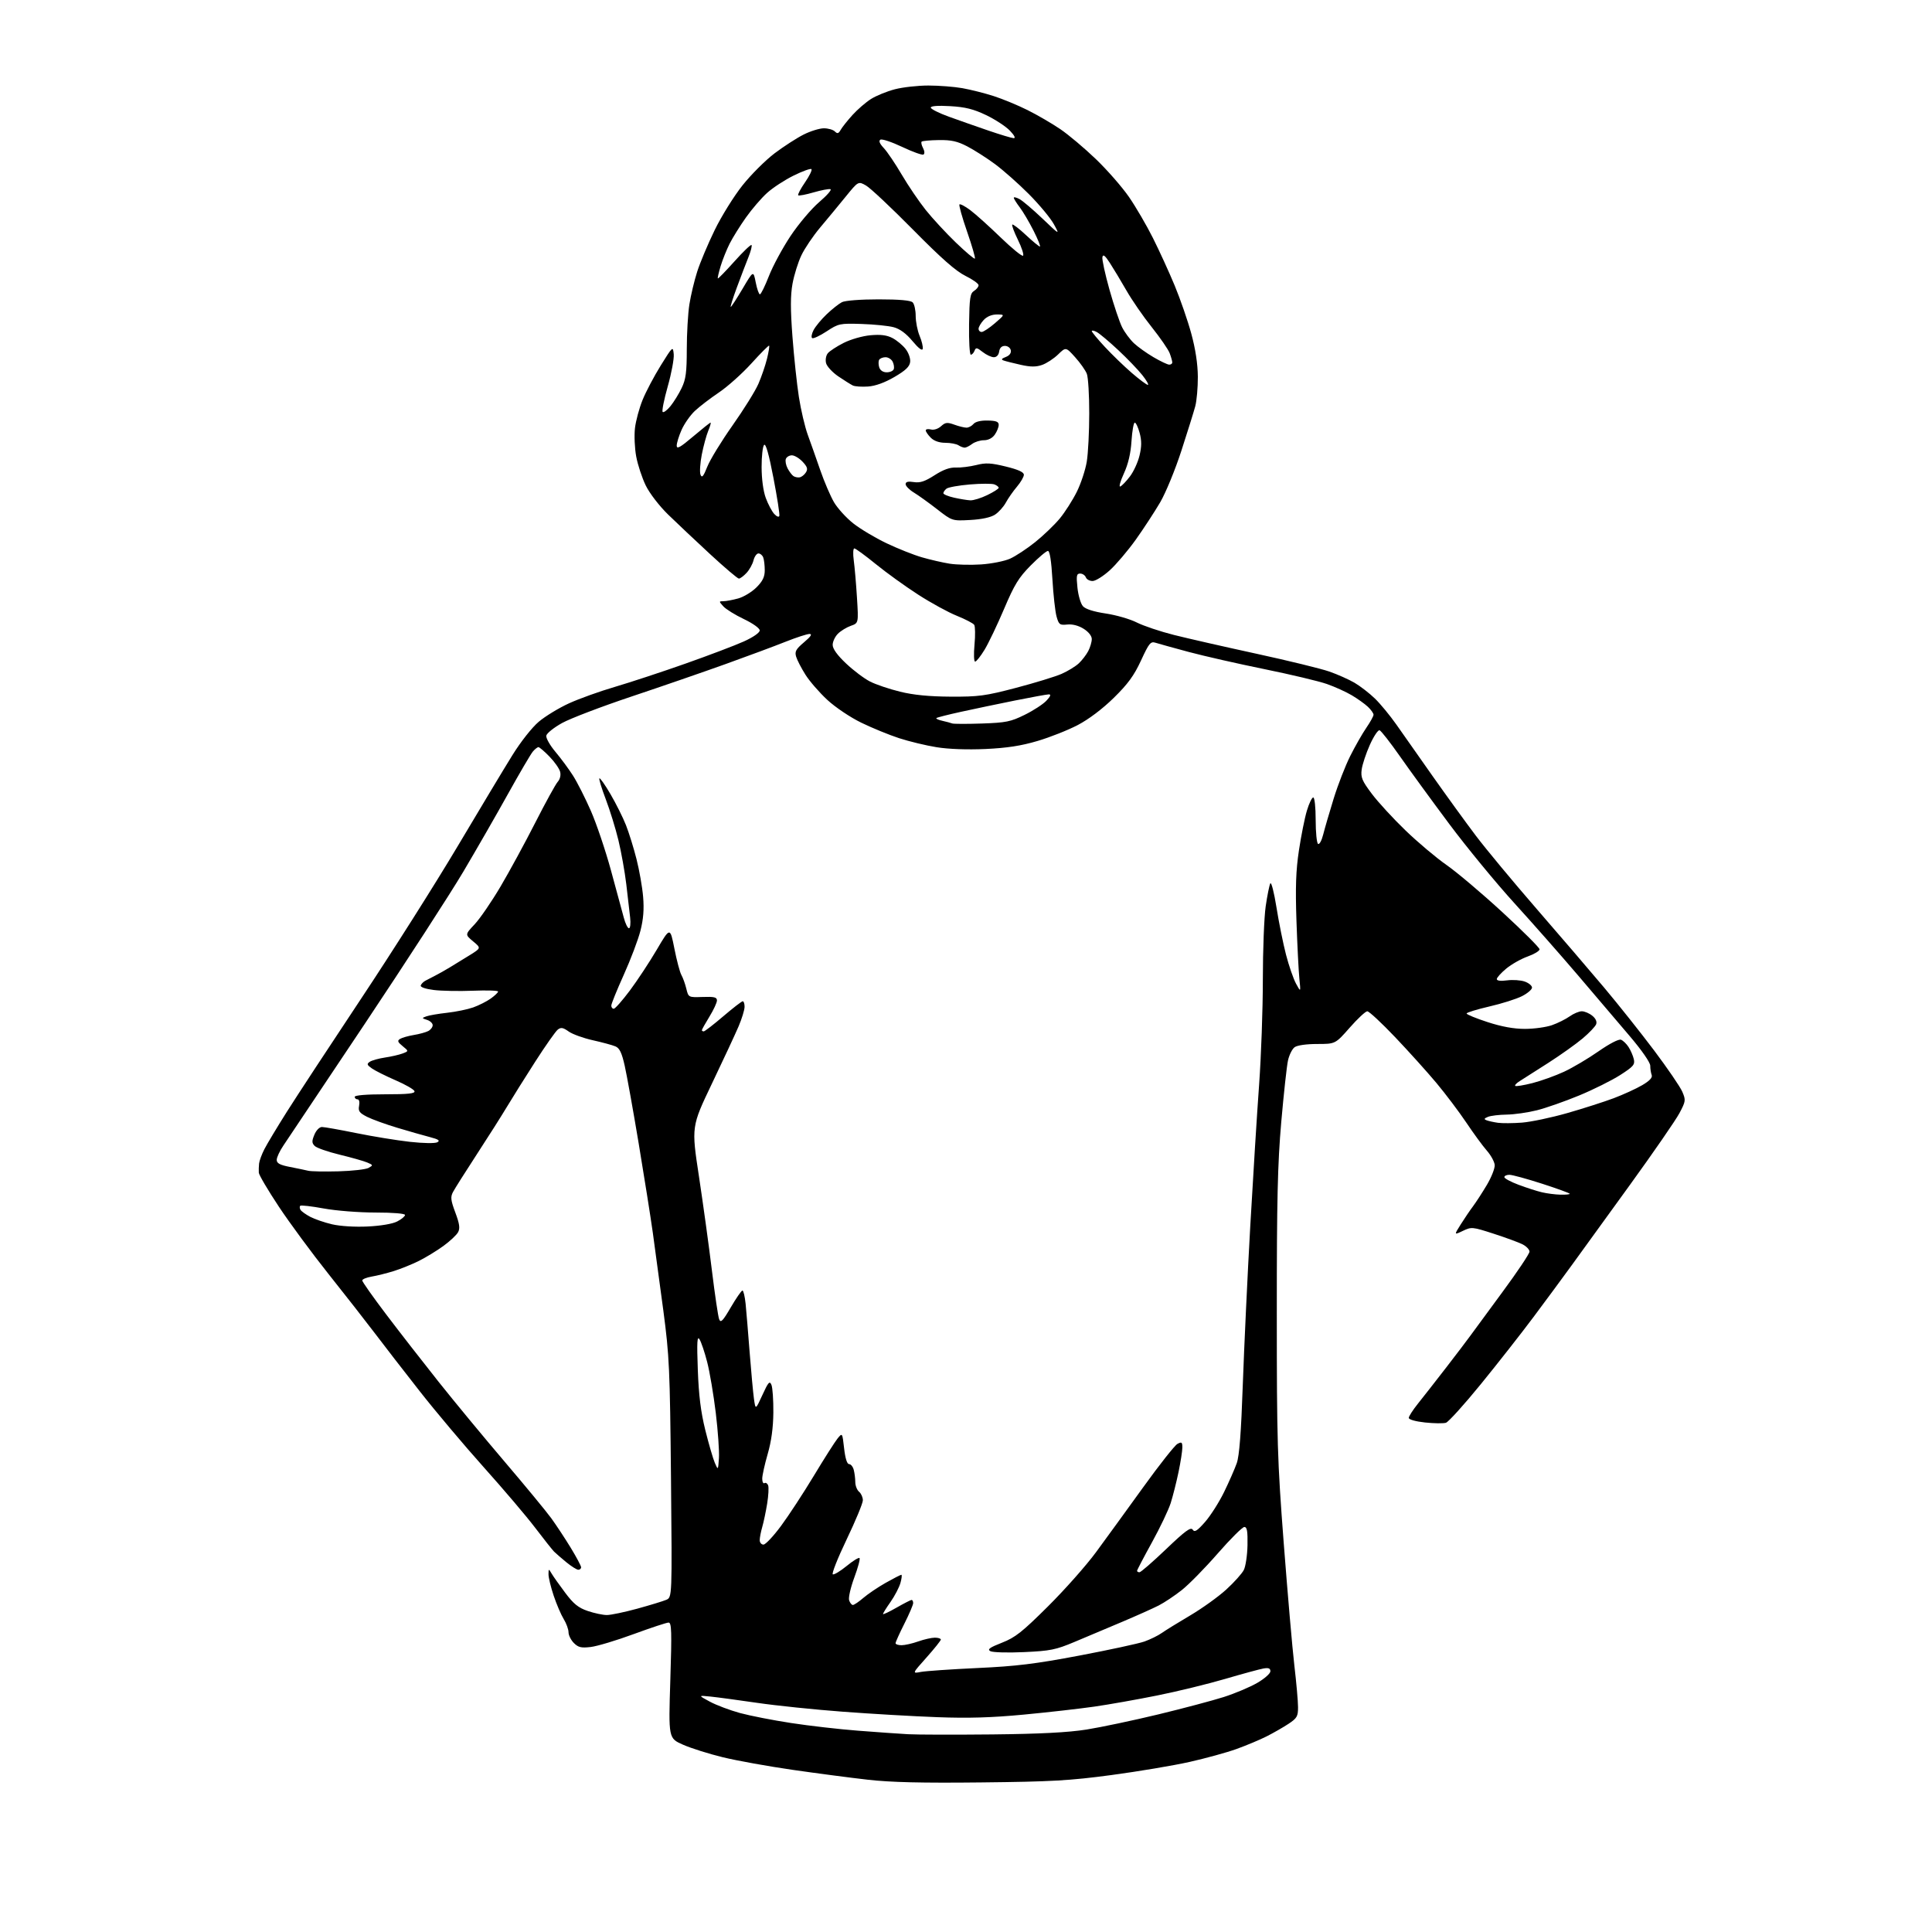 <?xml version="1.0" encoding="UTF-8" standalone="no"?>
<!-- Filename: 1b41fa4f0b410d823e56ed83969fa5371de885f7bbb4bed9b68a32bf54bf808d.svg -->
<!-- Created with https://svgstud.io -->
<svg
  version="1.1"
  xmlns="http://www.w3.org/2000/svg"
  xmlns:xlink="http://www.w3.org/1999/xlink"
  xmlns:svg="http://www.w3.org/2000/svg"
  xmlns:rdf="http://www.w3.org/1999/02/22-rdf-syntax-ns#"
  xmlns:cc="http://creativecommons.org/ns#"
  xmlns:dc="http://purl.org/dc/elements/1.1/"
  viewBox="0 0 768 768"
  width="768"
  height="768"
  role="img"
  aria-labelledby="titleID descID"
>
  <title id="titleID">t-shirt</title>
  <desc id="descID">AI-generated SVG illustration: t-shirt, created on https://svgstud.io</desc>

  <rect width="100%" height="100%" fill="white" />


  <path stroke="none" fill="black" fill-rule="evenodd" d="M390.00,708.54C366.44,708.80 354.06,708.50 345.00,707.47C338.12,706.69 324.62,704.92 315.00,703.53C305.38,702.14 292.95,699.90 287.39,698.55C281.83,697.20 274.68,694.95 271.50,693.54C265.73,690.99 265.73,690.99 266.46,667.99C267.08,648.45 266.97,645.00 265.77,645.00C264.98,645.00 258.76,647.06 251.92,649.57C245.09,652.09 237.42,654.39 234.87,654.70C231.04,655.15 229.89,654.89 228.12,653.12C226.96,651.96 226.00,650.04 226.00,648.87C226.00,647.70 225.14,645.33 224.09,643.62C223.03,641.90 221.23,637.70 220.09,634.28C218.94,630.86 218.02,627.04 218.04,625.78C218.07,623.54 218.09,623.53 219.29,625.54C219.95,626.67 222.39,630.10 224.70,633.18C228.00,637.59 229.91,639.12 233.63,640.39C236.23,641.27 239.65,642.00 241.23,642.00C242.81,642.00 248.25,640.86 253.30,639.48C258.36,638.09 263.55,636.51 264.84,635.96C267.18,634.96 267.18,634.96 266.73,587.73C266.31,544.18 266.07,538.98 263.69,521.00C262.27,510.27 260.38,496.32 259.50,490.00C258.61,483.68 256.08,467.70 253.88,454.50C251.68,441.30 249.18,427.43 248.34,423.69C247.18,418.50 246.29,416.65 244.66,415.96C243.47,415.45 239.41,414.35 235.64,413.51C231.86,412.67 227.54,411.10 226.03,410.02C223.82,408.45 222.99,408.30 221.73,409.28C220.87,409.95 216.84,415.68 212.78,422.00C208.72,428.32 203.64,436.43 201.50,440.00C199.36,443.57 193.94,452.12 189.45,459.00C184.97,465.88 180.75,472.56 180.07,473.85C179.03,475.82 179.17,477.12 181.00,482.00C182.67,486.47 182.93,488.27 182.10,489.81C181.52,490.91 178.89,493.37 176.27,495.28C173.65,497.19 169.25,499.87 166.50,501.24C163.75,502.61 159.25,504.42 156.50,505.28C153.75,506.13 149.81,507.12 147.75,507.46C145.69,507.81 144.00,508.51 144.00,509.01C144.00,509.52 148.27,515.57 153.48,522.45C158.70,529.34 168.07,541.39 174.31,549.24C180.54,557.08 192.36,571.38 200.57,581.01C208.78,590.64 217.13,600.77 219.13,603.51C221.12,606.26 224.61,611.55 226.88,615.27C229.15,618.99 231.00,622.48 231.00,623.02C231.00,623.56 230.50,624.00 229.88,624.00C229.27,624.00 227.13,622.66 225.13,621.02C223.13,619.38 220.93,617.46 220.23,616.77C219.54,616.07 216.16,611.81 212.73,607.30C209.31,602.79 200.13,591.99 192.34,583.30C184.56,574.61 173.07,560.98 166.82,553.00C160.56,545.02 152.55,534.67 149.02,530.00C145.48,525.33 137.21,514.75 130.64,506.50C124.07,498.25 115.16,486.17 110.85,479.67C106.53,473.16 102.95,467.08 102.88,466.17C102.82,465.25 102.87,463.60 102.99,462.51C103.11,461.41 104.06,458.84 105.10,456.81C106.14,454.77 110.18,448.05 114.08,441.87C117.98,435.70 131.22,415.54 143.49,397.07C155.77,378.61 173.03,351.35 181.86,336.50C190.68,321.65 200.51,305.30 203.70,300.17C207.00,294.85 211.51,289.14 214.18,286.89C216.75,284.72 222.15,281.43 226.18,279.59C230.20,277.75 238.45,274.79 244.50,273.02C250.55,271.24 263.15,267.09 272.50,263.79C281.85,260.49 292.31,256.52 295.75,254.96C299.41,253.30 302.00,251.50 302.00,250.61C302.00,249.74 299.33,247.83 295.69,246.09C292.22,244.44 288.55,242.16 287.54,241.04C285.74,239.05 285.74,239.00 287.60,238.99C288.64,238.99 291.28,238.49 293.45,237.89C295.63,237.29 298.89,235.31 300.70,233.50C303.18,231.02 304.00,229.33 304.00,226.68C304.00,224.75 303.73,222.45 303.39,221.58C303.06,220.71 302.21,220.00 301.50,220.00C300.79,220.00 299.91,221.24 299.53,222.75C299.16,224.26 297.91,226.51 296.75,227.75C295.60,228.99 294.23,230.00 293.72,230.00C293.21,230.00 288.04,225.61 282.24,220.25C276.44,214.89 268.93,207.80 265.54,204.50C262.05,201.09 258.23,196.12 256.70,193.00C255.23,189.97 253.52,184.80 252.91,181.50C252.29,178.20 252.07,173.11 252.41,170.19C252.75,167.27 254.12,162.21 255.45,158.94C256.78,155.67 260.03,149.51 262.68,145.25C267.44,137.60 267.50,137.54 267.82,140.81C267.99,142.63 266.92,148.39 265.44,153.60C263.97,158.82 263.05,163.39 263.42,163.75C263.79,164.12 265.18,163.09 266.51,161.46C267.84,159.83 269.84,156.59 270.96,154.26C272.64,150.77 273.00,148.02 273.01,138.76C273.01,132.57 273.48,124.58 274.04,121.00C274.60,117.42 276.00,111.58 277.14,108.00C278.28,104.42 281.40,97.00 284.08,91.50C286.75,86.00 291.73,77.99 295.14,73.70C298.55,69.41 304.31,63.67 307.92,60.94C311.54,58.21 316.73,54.86 319.45,53.49C322.17,52.12 325.79,51.00 327.50,51.00C329.20,51.00 331.17,51.56 331.86,52.25C332.87,53.25 333.34,53.12 334.19,51.61C334.77,50.58 336.88,47.92 338.87,45.72C340.86,43.52 344.18,40.65 346.24,39.35C348.31,38.04 352.57,36.31 355.71,35.49C358.85,34.67 364.84,34.00 369.03,34.00C373.21,34.00 379.30,34.47 382.57,35.05C385.83,35.63 391.43,37.04 395.00,38.19C398.57,39.34 404.65,41.85 408.50,43.78C412.35,45.70 418.18,49.09 421.46,51.32C424.74,53.54 431.12,58.91 435.62,63.24C440.13,67.56 446.06,74.35 448.79,78.30C451.52,82.26 455.80,89.60 458.31,94.61C460.82,99.62 464.71,108.11 466.94,113.48C469.17,118.85 472.15,127.45 473.55,132.60C475.22,138.72 476.12,144.66 476.16,149.74C476.18,154.02 475.72,159.31 475.13,161.51C474.54,163.70 472.07,171.64 469.63,179.14C467.20,186.65 463.41,195.88 461.20,199.66C458.99,203.44 454.62,210.12 451.49,214.52C448.35,218.91 443.70,224.39 441.14,226.71C438.59,229.02 435.54,230.93 434.36,230.96C433.18,230.98 431.95,230.33 431.64,229.50C431.32,228.68 430.31,228.00 429.39,228.00C427.96,228.00 427.80,228.80 428.30,233.60C428.62,236.68 429.60,240.01 430.49,240.99C431.52,242.13 434.79,243.17 439.58,243.88C443.70,244.50 449.24,246.10 451.89,247.45C454.55,248.79 461.18,251.02 466.61,252.39C472.05,253.76 486.85,257.13 499.50,259.88C512.15,262.63 525.16,265.81 528.42,266.95C531.68,268.08 536.20,270.10 538.48,271.43C540.75,272.77 544.39,275.58 546.56,277.69C548.74,279.80 552.56,284.45 555.07,288.01C557.57,291.58 564.06,300.80 569.48,308.50C574.91,316.20 582.62,326.84 586.63,332.15C590.64,337.46 601.48,350.51 610.71,361.15C619.95,371.79 632.08,385.95 637.68,392.60C643.28,399.26 652.22,410.51 657.56,417.60C662.89,424.70 667.93,432.07 668.75,434.00C670.17,437.32 670.11,437.76 667.60,442.50C666.14,445.25 657.29,458.07 647.93,471.00C638.57,483.93 628.14,498.32 624.75,503.00C621.36,507.68 614.55,516.90 609.62,523.50C604.69,530.10 595.25,542.13 588.64,550.24C582.04,558.35 575.80,565.24 574.79,565.57C573.77,565.89 570.03,565.84 566.47,565.46C562.71,565.06 560.00,564.29 560.01,563.63C560.02,563.01 561.64,560.48 563.63,558.00C565.62,555.52 570.67,549.06 574.87,543.63C579.07,538.19 583.40,532.49 584.50,530.95C585.60,529.42 591.34,521.61 597.25,513.60C603.16,505.59 608.00,498.37 608.00,497.54C608.00,496.72 606.76,495.42 605.25,494.65C603.74,493.88 598.57,491.98 593.78,490.43C585.30,487.69 584.95,487.65 581.52,489.29C577.99,490.97 577.99,490.97 580.65,486.74C582.12,484.41 584.32,481.15 585.56,479.50C586.79,477.85 589.27,474.02 591.07,471.00C592.86,467.98 594.26,464.44 594.17,463.13C594.08,461.83 592.67,459.24 591.03,457.38C589.40,455.52 585.73,450.51 582.88,446.25C580.02,441.99 574.68,434.90 571.00,430.50C567.32,426.10 559.92,417.89 554.55,412.25C549.19,406.61 544.22,402.00 543.52,402.00C542.82,402.00 539.68,404.93 536.54,408.50C530.83,415.00 530.83,415.00 523.61,415.00C519.32,415.00 515.67,415.52 514.63,416.28C513.67,416.98 512.49,419.34 512.00,421.53C511.51,423.71 510.31,434.73 509.32,446.00C507.87,462.63 507.54,476.98 507.55,522.00C507.55,573.15 507.77,580.32 510.31,613.50C511.83,633.30 513.72,655.12 514.52,662.00C515.33,668.88 515.99,676.35 515.99,678.62C516.00,682.28 515.58,683.01 512.20,685.25C510.11,686.63 506.17,688.89 503.45,690.26C500.73,691.63 495.33,693.89 491.46,695.28C487.59,696.67 479.21,698.97 472.84,700.40C466.47,701.83 452.54,704.17 441.88,705.60C425.16,707.84 418.03,708.24 390.00,708.54zM394.50,689.46C413.52,689.26 424.59,688.68 431.94,687.52C437.68,686.60 450.50,683.90 460.44,681.50C470.37,679.10 482.10,675.98 486.50,674.58C490.90,673.17 496.86,670.66 499.75,668.99C502.64,667.32 505.00,665.24 505.00,664.37C505.00,663.18 504.30,662.90 502.25,663.25C500.74,663.52 493.88,665.38 487.00,667.40C480.12,669.42 467.98,672.38 460.00,673.98C452.02,675.59 440.77,677.58 435.00,678.41C429.23,679.24 416.62,680.67 407.00,681.58C394.22,682.79 384.92,683.07 372.50,682.60C363.15,682.26 346.27,681.28 335.00,680.43C323.73,679.59 308.43,678.00 301.00,676.91C293.57,675.83 285.25,674.70 282.50,674.42C277.50,673.91 277.50,673.91 282.18,676.44C284.76,677.83 290.16,679.86 294.18,680.96C298.21,682.05 307.35,683.84 314.50,684.93C321.65,686.03 333.57,687.40 341.00,687.97C348.43,688.55 357.43,689.18 361.00,689.38C364.57,689.58 379.65,689.61 394.50,689.46zM366.04,664.62C367.94,664.25 378.05,663.56 388.50,663.07C403.99,662.36 411.49,661.44 429.09,658.11C440.97,655.86 452.59,653.35 454.91,652.53C457.23,651.71 460.34,650.19 461.82,649.14C463.29,648.10 468.39,644.95 473.14,642.15C477.89,639.34 484.33,634.72 487.44,631.88C490.55,629.04 493.70,625.54 494.43,624.10C495.16,622.67 495.82,618.24 495.90,614.25C496.00,608.65 495.72,607.00 494.64,607.00C493.88,607.00 489.13,611.73 484.09,617.50C479.05,623.28 472.62,629.84 469.79,632.07C466.96,634.31 462.81,637.08 460.57,638.22C458.33,639.36 451.77,642.30 446.00,644.74C440.23,647.18 431.74,650.76 427.14,652.69C419.66,655.83 417.53,656.26 407.05,656.74C400.60,657.04 394.58,656.87 393.68,656.36C392.40,655.64 393.37,654.93 398.27,653.01C403.58,650.94 406.29,648.80 416.61,638.54C423.27,631.92 431.86,622.23 435.70,617.00C439.55,611.77 447.96,600.19 454.40,591.26C460.84,582.32 466.98,574.55 468.05,573.97C469.74,573.07 470.00,573.26 470.00,575.40C470.00,576.76 469.32,581.16 468.48,585.18C467.64,589.21 466.24,594.75 465.37,597.50C464.49,600.25 461.13,607.30 457.89,613.17C454.65,619.04 452.00,624.11 452.00,624.42C452.00,624.74 452.43,625.00 452.96,625.00C453.49,625.00 458.25,620.86 463.54,615.81C471.16,608.52 473.35,606.92 474.11,608.06C474.87,609.21 475.85,608.61 479.03,605.00C481.20,602.52 484.60,597.19 486.58,593.14C488.55,589.10 490.82,583.92 491.63,581.64C492.66,578.71 493.37,569.51 494.04,550.23C494.57,535.23 495.90,506.88 497.01,487.23C498.13,467.58 499.70,442.33 500.52,431.12C501.33,419.91 502.00,401.14 502.00,389.41C502.00,377.68 502.51,364.58 503.13,360.29C503.75,356.01 504.58,351.90 504.97,351.16C505.36,350.43 506.46,354.70 507.41,360.66C508.36,366.62 510.07,375.10 511.21,379.50C512.35,383.90 514.14,389.07 515.18,391.00C517.08,394.50 517.08,394.50 516.52,389.00C516.21,385.98 515.69,375.62 515.36,366.00C514.91,352.64 515.14,346.02 516.35,338.00C517.22,332.23 518.64,325.14 519.51,322.25C520.37,319.36 521.51,317.00 522.04,317.00C522.58,317.00 523.00,320.89 523.00,325.94C523.00,330.86 523.43,335.15 523.95,335.47C524.48,335.80 525.39,334.13 525.98,331.78C526.57,329.43 528.44,323.00 530.14,317.50C531.84,312.00 534.81,304.35 536.75,300.50C538.68,296.65 541.55,291.62 543.13,289.32C544.71,287.02 546.00,284.68 546.00,284.11C546.00,283.54 544.99,282.12 543.75,280.95C542.51,279.79 539.62,277.72 537.33,276.37C535.04,275.01 530.59,273.00 527.45,271.90C524.30,270.79 513.13,268.13 502.61,265.99C492.10,263.85 478.55,260.77 472.50,259.15C466.45,257.52 460.52,255.88 459.33,255.50C457.39,254.88 456.76,255.65 453.58,262.54C450.81,268.54 448.37,271.88 442.75,277.40C438.28,281.79 432.80,285.92 428.46,288.20C424.59,290.23 417.39,293.08 412.46,294.54C405.93,296.48 400.32,297.34 391.75,297.74C384.52,298.07 377.05,297.80 372.31,297.03C368.08,296.35 361.37,294.73 357.38,293.43C353.40,292.13 346.64,289.36 342.37,287.28C338.01,285.16 332.08,281.18 328.88,278.22C325.74,275.32 321.83,270.82 320.19,268.22C318.55,265.63 316.88,262.40 316.48,261.05C315.86,259.00 316.37,258.06 319.62,255.31C322.33,253.02 322.98,252.03 321.78,252.01C320.83,252.01 316.55,253.40 312.28,255.10C308.00,256.81 297.30,260.79 288.50,263.95C279.70,267.11 262.80,272.95 250.94,276.91C239.08,280.88 226.71,285.60 223.44,287.41C220.17,289.22 217.35,291.48 217.16,292.43C216.97,293.38 218.62,296.29 220.82,298.90C223.02,301.51 226.17,305.78 227.83,308.40C229.49,311.02 232.67,317.30 234.89,322.36C237.11,327.43 240.71,338.08 242.88,346.04C245.06,353.99 247.34,362.41 247.96,364.75C248.57,367.09 249.50,369.00 250.02,369.00C250.54,369.00 250.75,367.09 250.49,364.75C250.24,362.41 249.54,356.45 248.96,351.50C248.37,346.55 246.96,338.68 245.83,334.00C244.70,329.32 242.43,321.98 240.79,317.68C239.15,313.38 238.01,309.65 238.27,309.40C238.52,309.14 240.52,311.99 242.70,315.72C244.88,319.45 247.64,324.98 248.83,328.00C250.02,331.02 251.91,337.10 253.02,341.50C254.14,345.90 255.33,352.65 255.65,356.50C256.07,361.45 255.76,365.40 254.58,370.00C253.67,373.57 250.69,381.45 247.96,387.50C245.23,393.55 242.99,399.06 243.00,399.75C243.00,400.44 243.44,401.00 243.98,401.00C244.51,401.00 247.39,397.74 250.38,393.75C253.36,389.76 258.18,382.45 261.09,377.50C266.38,368.50 266.38,368.50 268.08,377.08C269.01,381.80 270.26,386.52 270.87,387.58C271.47,388.64 272.35,391.07 272.82,393.00C273.67,396.50 273.67,396.50 279.34,396.31C283.92,396.15 285.00,396.41 285.00,397.69C285.00,398.57 283.65,401.47 282.00,404.15C280.35,406.84 279.00,409.25 279.00,409.52C279.00,409.78 279.34,409.99 279.75,409.99C280.16,409.98 283.65,407.29 287.50,404.00C291.35,400.71 294.84,398.02 295.25,398.01C295.66,398.01 295.99,399.01 295.98,400.25C295.96,401.49 294.89,404.98 293.60,408.00C292.31,411.02 287.56,421.23 283.04,430.67C274.83,447.85 274.83,447.85 277.85,467.67C279.50,478.58 281.82,495.38 282.99,505.00C284.17,514.62 285.46,523.36 285.87,524.41C286.50,526.00 287.29,525.19 290.52,519.66C292.66,516.00 294.74,513.00 295.14,513.00C295.53,513.00 296.09,515.36 296.39,518.25C296.68,521.14 297.40,529.80 297.99,537.50C298.59,545.20 299.36,553.52 299.70,556.00C300.34,560.50 300.34,560.50 303.08,554.50C305.42,549.39 305.95,548.80 306.66,550.50C307.12,551.60 307.46,556.55 307.42,561.50C307.36,567.56 306.63,572.94 305.17,577.98C303.98,582.09 303.00,586.51 303.00,587.79C303.00,589.07 303.40,589.87 303.90,589.56C304.39,589.26 305.04,589.66 305.35,590.46C305.65,591.26 305.48,594.52 304.96,597.71C304.44,600.89 303.57,605.07 303.01,606.99C302.45,608.91 302.00,611.28 302.00,612.24C302.00,613.21 302.67,614.00 303.49,614.00C304.31,614.00 307.46,610.65 310.49,606.55C313.52,602.46 319.37,593.51 323.50,586.67C327.62,579.83 331.86,573.17 332.91,571.87C334.84,569.50 334.84,569.50 335.55,575.75C336.00,579.72 336.72,582.00 337.51,582.00C338.20,582.00 339.04,583.01 339.37,584.25C339.70,585.49 339.98,587.68 339.99,589.13C339.99,590.57 340.68,592.32 341.50,593.00C342.32,593.68 343.00,595.20 343.00,596.38C343.00,597.55 340.09,604.58 336.53,612.00C332.97,619.43 330.51,625.65 331.06,625.84C331.61,626.03 334.10,624.52 336.59,622.48C339.07,620.44 341.37,619.03 341.68,619.35C342.00,619.67 341.06,623.15 339.60,627.09C338.14,631.03 337.21,635.10 337.54,636.13C337.87,637.16 338.54,638.00 339.03,638.00C339.53,638.00 341.41,636.73 343.22,635.17C345.02,633.62 349.03,630.92 352.12,629.17C355.21,627.43 357.99,626.00 358.30,626.00C358.61,626.00 358.44,627.46 357.94,629.25C357.43,631.04 355.66,634.43 354.01,636.78C352.35,639.13 351.00,641.30 351.00,641.60C351.00,641.90 353.42,640.76 356.37,639.07C359.33,637.38 362.03,636.00 362.37,636.00C362.72,636.00 363.00,636.56 363.00,637.25C363.00,637.94 361.42,641.62 359.50,645.44C357.57,649.26 356.00,652.75 356.00,653.19C356.00,653.64 357.07,654.00 358.37,654.00C359.68,654.00 362.66,653.33 365.00,652.50C367.34,651.67 370.32,651.00 371.63,651.00C372.93,651.00 374.00,651.34 374.00,651.75C373.99,652.16 371.42,655.38 368.29,658.89C362.58,665.29 362.58,665.29 366.04,664.62zM285.79,579.62C285.97,576.94 285.40,568.84 284.53,561.62C283.65,554.40 282.12,545.31 281.11,541.42C280.11,537.52 278.74,533.47 278.08,532.42C277.13,530.89 276.98,533.36 277.39,544.50C277.76,554.67 278.57,561.24 280.37,568.50C281.74,574.00 283.44,579.85 284.15,581.50C285.45,584.50 285.45,584.50 285.79,579.62zM146.16,487.55C151.39,487.30 156.05,486.51 157.91,485.54C159.61,484.67 161.00,483.51 161.00,482.97C161.00,482.40 156.21,482.00 149.25,482.00C142.72,482.00 133.59,481.29 128.70,480.39C123.86,479.50 119.65,479.02 119.35,479.32C119.05,479.62 119.10,480.35 119.46,480.94C119.83,481.53 121.56,482.77 123.31,483.70C125.07,484.63 128.97,485.97 132.00,486.68C135.22,487.43 141.09,487.80 146.16,487.55zM620.25,474.90C622.31,474.95 624.00,474.80 624.00,474.55C624.00,474.30 619.06,472.50 613.02,470.55C606.98,468.60 601.13,467.00 600.02,467.00C598.91,467.00 598.00,467.42 598.00,467.93C598.00,468.44 600.56,469.81 603.68,470.98C606.80,472.15 610.96,473.49 612.93,473.95C614.89,474.42 618.19,474.84 620.25,474.90zM134.53,465.62C140.04,465.47 145.43,464.86 146.51,464.26C148.38,463.21 148.35,463.12 145.98,462.11C144.62,461.53 139.68,460.13 135.01,459.00C130.34,457.87 125.89,456.32 125.11,455.54C123.94,454.37 123.92,453.61 124.97,451.07C125.70,449.30 126.98,448.00 127.98,448.00C128.94,448.00 135.07,449.09 141.61,450.42C148.15,451.75 157.73,453.31 162.90,453.89C168.33,454.49 172.96,454.56 173.86,454.06C175.03,453.40 174.33,452.91 170.96,452.03C168.51,451.40 162.68,449.73 158.00,448.33C153.32,446.93 147.87,444.95 145.88,443.94C142.85,442.39 142.34,441.68 142.75,439.55C143.03,438.05 142.77,437.00 142.12,437.00C141.50,437.00 141.00,436.55 141.00,436.00C141.00,435.39 145.69,435.00 153.08,435.00C162.30,435.00 165.07,434.70 164.76,433.75C164.53,433.06 161.16,431.12 157.27,429.44C153.38,427.75 149.14,425.63 147.85,424.73C145.85,423.33 145.72,422.94 147.00,422.07C147.82,421.52 150.53,420.76 153.00,420.39C155.47,420.03 158.62,419.30 160.00,418.79C162.50,417.84 162.50,417.84 160.05,415.85C158.06,414.23 157.87,413.70 159.03,412.98C159.82,412.49 162.27,411.80 164.48,411.43C166.69,411.07 169.29,410.35 170.25,409.85C171.21,409.34 172.00,408.30 172.00,407.53C172.00,406.76 170.99,405.82 169.77,405.43C167.62,404.74 167.61,404.69 169.52,404.00C170.61,403.61 174.32,402.97 177.77,402.59C181.22,402.21 185.86,401.25 188.09,400.47C190.31,399.68 193.45,398.10 195.07,396.95C196.68,395.80 198.00,394.54 198.00,394.15C198.00,393.75 193.50,393.61 188.01,393.83C182.51,394.05 175.51,393.92 172.45,393.54C169.10,393.12 167.03,392.40 167.25,391.74C167.45,391.14 168.27,390.30 169.06,389.87C169.85,389.45 171.65,388.52 173.05,387.80C174.45,387.09 177.08,385.60 178.89,384.50C180.70,383.40 184.23,381.23 186.73,379.69C191.27,376.87 191.27,376.87 188.05,374.19C184.84,371.50 184.84,371.50 188.67,367.43C190.78,365.19 195.41,358.44 198.96,352.43C202.51,346.42 208.73,334.98 212.79,327.00C216.85,319.02 220.86,311.73 221.70,310.79C222.62,309.76 223.01,308.17 222.66,306.79C222.34,305.53 220.43,302.81 218.42,300.75C216.42,298.69 214.44,297.00 214.04,297.00C213.64,297.00 212.64,297.79 211.82,298.75C211.00,299.71 206.58,307.25 201.99,315.50C197.41,323.75 189.39,337.70 184.18,346.50C178.97,355.30 161.34,382.52 145.00,407.00C128.66,431.48 114.10,453.25 112.64,455.39C111.19,457.53 110.00,460.08 110.00,461.07C110.00,462.43 111.25,463.10 115.25,463.88C118.14,464.44 121.40,465.12 122.50,465.39C123.60,465.67 129.01,465.77 134.53,465.62zM605.00,446.26C608.58,445.98 616.67,444.28 623.00,442.47C629.33,440.66 637.65,437.99 641.49,436.55C645.33,435.10 650.43,432.77 652.81,431.37C655.76,429.64 656.96,428.35 656.57,427.33C656.26,426.51 656.00,424.85 656.00,423.64C656.00,422.35 652.63,417.49 647.75,411.76C643.21,406.43 634.03,395.64 627.34,387.78C620.65,379.93 609.24,366.98 601.97,359.00C594.71,351.02 583.08,336.89 576.13,327.58C569.18,318.27 560.35,306.16 556.50,300.65C552.65,295.15 549.01,290.49 548.40,290.29C547.80,290.10 546.06,292.70 544.54,296.09C543.02,299.48 541.56,303.89 541.29,305.89C540.87,309.04 541.42,310.36 545.32,315.55C547.80,318.85 553.82,325.40 558.69,330.09C563.56,334.79 570.91,340.98 575.02,343.85C579.14,346.72 589.14,355.17 597.25,362.64C605.36,370.10 612.00,376.72 612.00,377.37C612.00,378.01 609.86,379.30 607.25,380.23C604.64,381.16 600.81,383.33 598.75,385.04C596.69,386.75 595.00,388.62 595.00,389.20C595.00,389.87 596.53,390.06 599.09,389.71C601.34,389.41 604.49,389.62 606.09,390.18C607.69,390.74 609.00,391.82 609.00,392.58C609.00,393.34 607.20,394.88 605.01,395.99C602.82,397.11 596.97,398.96 592.01,400.10C587.05,401.25 583.00,402.50 583.00,402.88C583.00,403.27 586.74,404.81 591.31,406.29C596.91,408.12 601.76,409.00 606.18,409.00C609.79,409.00 614.63,408.33 616.94,407.52C619.25,406.71 622.41,405.13 623.97,404.02C625.53,402.91 627.70,402.00 628.79,402.00C629.89,402.00 631.76,402.79 632.95,403.76C634.32,404.86 634.89,406.13 634.49,407.16C634.15,408.06 631.73,410.60 629.12,412.80C626.52,414.99 620.36,419.38 615.44,422.53C610.52,425.69 605.45,428.92 604.16,429.72C602.88,430.51 602.05,431.38 602.33,431.66C602.60,431.93 605.68,431.43 609.16,430.55C612.65,429.66 618.31,427.62 621.75,426.02C625.19,424.42 631.35,420.77 635.43,417.92C639.82,414.86 643.48,412.97 644.37,413.31C645.20,413.63 646.55,414.93 647.37,416.20C648.19,417.46 649.13,419.62 649.46,421.00C649.98,423.20 649.33,423.96 644.01,427.37C640.68,429.50 633.35,433.15 627.71,435.48C622.07,437.81 614.51,440.46 610.92,441.36C607.32,442.26 601.93,443.03 598.94,443.07C595.95,443.11 592.60,443.51 591.50,443.96C589.90,444.62 589.80,444.90 591.00,445.35C591.83,445.66 593.85,446.10 595.50,446.33C597.15,446.56 601.42,446.53 605.00,446.26zM390.29,287.61C399.90,287.28 401.76,286.90 407.32,284.16C410.76,282.47 414.65,279.94 415.96,278.54C417.59,276.81 417.90,276.01 416.92,276.02C416.14,276.04 410.10,277.13 403.50,278.46C396.90,279.79 387.26,281.80 382.09,282.94C376.91,284.07 372.47,285.20 372.22,285.45C371.97,285.70 373.05,286.19 374.63,286.54C376.21,286.89 377.95,287.36 378.50,287.58C379.05,287.80 384.35,287.81 390.29,287.61zM377.88,276.93C389.01,276.99 391.65,276.64 403.88,273.43C411.37,271.46 419.52,268.96 421.99,267.88C424.46,266.79 427.54,264.91 428.83,263.70C430.13,262.49 431.82,260.28 432.60,258.80C433.37,257.31 434.00,255.17 434.00,254.03C434.00,252.79 432.71,251.17 430.75,249.94C428.72,248.67 426.28,248.04 424.24,248.26C421.26,248.57 420.90,248.30 419.99,245.05C419.45,243.10 418.71,236.44 418.35,230.25C417.92,222.95 417.30,219.00 416.57,219.00C415.95,219.00 412.87,221.60 409.73,224.77C404.94,229.61 403.23,232.40 399.15,242.02C396.47,248.33 392.98,255.64 391.40,258.25C389.81,260.86 388.12,263.00 387.63,263.00C387.14,263.00 387.03,259.98 387.38,256.25C387.73,252.54 387.67,249.00 387.26,248.38C386.84,247.76 383.74,246.15 380.37,244.79C376.99,243.44 370.10,239.67 365.04,236.41C359.98,233.16 352.39,227.69 348.17,224.26C343.95,220.82 340.10,218.01 339.61,218.00C339.13,218.00 339.02,220.14 339.38,222.75C339.74,225.36 340.32,232.05 340.66,237.60C341.29,247.70 341.29,247.70 338.22,248.77C336.54,249.36 334.22,250.78 333.08,251.92C331.94,253.06 331.00,255.06 331.00,256.35C331.00,257.90 332.82,260.44 336.32,263.74C339.25,266.51 343.53,269.74 345.83,270.91C348.13,272.09 353.50,273.91 357.76,274.95C363.12,276.27 369.30,276.88 377.88,276.93zM390.00,224.37C394.12,224.10 399.30,223.07 401.50,222.09C403.70,221.11 408.20,218.14 411.50,215.50C414.80,212.86 419.20,208.62 421.29,206.10C423.37,203.57 426.41,198.80 428.05,195.50C429.69,192.20 431.47,186.80 432.01,183.50C432.55,180.20 432.99,171.57 432.99,164.32C433.00,157.06 432.57,150.00 432.04,148.62C431.52,147.24 429.42,144.26 427.39,142.01C423.69,137.91 423.69,137.91 420.58,140.93C418.86,142.59 416.01,144.45 414.23,145.07C411.81,145.91 409.67,145.90 405.75,145.02C402.86,144.37 399.82,143.61 399.00,143.32C397.88,142.93 398.08,142.57 399.82,141.90C401.28,141.34 402.02,140.36 401.81,139.25C401.62,138.28 400.59,137.50 399.49,137.50C398.19,137.50 397.39,138.28 397.18,139.75C396.98,141.13 396.17,142.00 395.07,142.00C394.08,142.00 392.08,141.07 390.63,139.93C388.33,138.12 387.92,138.05 387.39,139.43C387.06,140.29 386.39,141.00 385.91,141.00C385.44,141.00 385.12,135.55 385.22,128.88C385.37,118.41 385.64,116.62 387.20,115.64C388.19,115.03 389.00,114.00 389.00,113.38C389.00,112.75 386.64,111.07 383.75,109.65C379.97,107.79 374.14,102.65 362.92,91.28C354.35,82.60 345.95,74.71 344.26,73.75C341.19,72.00 341.19,72.00 336.11,78.25C333.32,81.69 328.76,87.20 325.98,90.50C323.21,93.80 319.86,98.75 318.56,101.50C317.25,104.25 315.67,109.32 315.04,112.77C314.20,117.41 314.19,122.85 315.01,133.77C315.62,141.87 316.77,152.69 317.57,157.81C318.37,162.92 319.95,169.67 321.09,172.81C322.23,175.94 324.47,182.27 326.06,186.88C327.65,191.49 330.12,197.23 331.53,199.65C332.95,202.06 336.39,205.85 339.19,208.06C341.98,210.26 347.92,213.81 352.39,215.94C356.85,218.07 363.19,220.59 366.48,221.54C369.76,222.49 374.71,223.63 377.48,224.07C380.24,224.51 385.88,224.64 390.00,224.37zM385.69,206.70C378.50,207.09 378.50,207.09 372.50,202.42C369.20,199.85 365.04,196.86 363.25,195.78C361.46,194.69 360.00,193.20 360.00,192.46C360.00,191.52 360.95,191.27 363.25,191.63C365.75,192.02 367.65,191.39 371.50,188.92C374.95,186.70 377.58,185.75 380.00,185.86C381.93,185.94 385.56,185.49 388.09,184.86C391.89,183.90 393.91,184.01 399.84,185.46C404.78,186.67 407.00,187.68 407.00,188.73C407.00,189.56 405.76,191.69 404.25,193.47C402.74,195.25 400.76,198.08 399.85,199.77C398.94,201.45 397.00,203.61 395.54,204.57C393.84,205.68 390.28,206.45 385.69,206.70zM309.80,205.09C310.00,204.50 308.94,197.68 307.45,189.94C305.64,180.51 304.41,176.19 303.74,176.86C303.19,177.41 302.74,181.38 302.75,185.68C302.76,190.43 303.41,195.25 304.41,197.95C305.31,200.40 306.82,203.25 307.75,204.28C308.71,205.33 309.60,205.69 309.80,205.09zM385.72,198.89C386.95,198.95 389.98,198.01 392.47,196.80C394.96,195.59 397.00,194.29 397.00,193.91C397.00,193.53 396.23,192.92 395.29,192.56C394.35,192.20 389.96,192.20 385.54,192.58C381.12,192.95 376.94,193.70 376.25,194.25C375.56,194.80 375.00,195.61 375.00,196.06C375.00,196.51 376.91,197.31 379.25,197.83C381.59,198.36 384.50,198.83 385.72,198.89zM445.33,193.39C445.98,193.12 447.70,191.33 449.16,189.40C450.63,187.48 452.35,183.73 452.98,181.07C453.84,177.49 453.85,175.17 453.03,172.12C452.42,169.85 451.55,168.00 451.09,168.00C450.64,168.00 450.05,171.29 449.79,175.30C449.48,180.24 448.49,184.44 446.75,188.24C445.33,191.34 444.69,193.65 445.33,193.39zM281.17,185.50C282.26,182.75 286.77,175.38 291.19,169.12C295.61,162.86 300.23,155.44 301.46,152.62C302.69,149.80 304.23,145.31 304.89,142.63C305.55,139.95 305.93,137.60 305.74,137.41C305.55,137.22 302.40,140.37 298.74,144.42C295.08,148.46 289.25,153.68 285.79,156.01C282.33,158.34 278.01,161.65 276.19,163.37C274.37,165.09 272.01,168.47 270.94,170.88C269.87,173.28 269.00,176.11 269.00,177.15C269.00,178.65 270.39,177.87 275.51,173.53C279.10,170.49 282.22,168.00 282.46,168.00C282.70,168.00 282.29,169.46 281.54,171.25C280.80,173.04 279.64,177.29 278.97,180.71C278.30,184.13 278.08,187.73 278.47,188.71C279.03,190.11 279.62,189.40 281.17,185.50zM317.89,189.75C318.66,189.61 319.77,188.73 320.36,187.79C321.21,186.45 320.93,185.55 319.04,183.54C317.73,182.15 315.82,181.00 314.79,181.00C313.77,181.00 312.69,181.64 312.39,182.42C312.09,183.20 312.40,184.89 313.07,186.17C313.75,187.45 314.79,188.84 315.40,189.25C316.00,189.66 317.13,189.89 317.89,189.75zM383.50,177.95C382.95,177.96 381.82,177.53 381.00,177.00C380.18,176.47 377.81,176.02 375.75,176.02C373.35,176.01 371.28,175.28 370.00,174.00C368.90,172.90 368.00,171.59 368.00,171.09C368.00,170.60 368.91,170.43 370.03,170.72C371.23,171.03 372.89,170.50 374.07,169.44C375.79,167.88 376.53,167.79 379.36,168.81C381.16,169.47 383.34,170.00 384.20,170.00C385.05,170.00 386.30,169.34 386.97,168.54C387.72,167.63 389.85,167.11 392.59,167.17C395.99,167.23 397.00,167.63 397.00,168.90C397.00,169.81 396.30,171.56 395.44,172.78C394.48,174.16 392.84,175.00 391.13,175.00C389.62,175.00 387.51,175.66 386.44,176.47C385.37,177.28 384.05,177.94 383.50,177.95zM345.04,153.65C342.54,153.82 339.82,153.64 339.00,153.23C338.18,152.83 335.58,151.20 333.23,149.61C330.89,148.01 328.70,145.65 328.37,144.34C328.04,143.01 328.35,141.29 329.08,140.41C329.79,139.55 332.62,137.70 335.37,136.31C338.15,134.90 342.88,133.55 346.00,133.27C350.03,132.90 352.51,133.21 354.73,134.36C356.43,135.24 358.78,137.18 359.96,138.68C361.17,140.22 361.97,142.47 361.80,143.89C361.58,145.75 359.98,147.27 355.54,149.86C351.68,152.11 347.98,153.45 345.04,153.65zM456.29,153.00C456.77,153.00 455.79,151.26 454.11,149.14C452.43,147.02 448.12,142.53 444.53,139.18C440.94,135.82 437.10,132.59 436.00,132.00C434.90,131.41 434.00,131.24 434.00,131.62C434.00,132.00 436.34,134.83 439.20,137.90C442.06,140.98 446.88,145.64 449.91,148.25C452.94,150.86 455.81,153.00 456.29,153.00zM352.48,148.00C353.78,148.00 355.04,147.44 355.28,146.75C355.53,146.06 355.32,144.71 354.83,143.75C354.33,142.79 353.07,142.00 352.02,142.00C350.98,142.00 349.84,142.45 349.49,143.01C349.15,143.56 349.16,144.91 349.50,146.01C349.90,147.25 351.02,148.00 352.48,148.00zM464.75,144.95C465.44,144.98 466.00,144.58 466.00,144.07C466.00,143.55 465.53,141.91 464.97,140.41C464.40,138.91 461.20,134.27 457.87,130.09C454.53,125.92 449.99,119.35 447.79,115.50C445.58,111.65 442.60,106.70 441.17,104.50C439.25,101.54 438.48,100.95 438.22,102.22C438.03,103.16 439.30,109.01 441.05,115.22C442.80,121.42 445.06,128.13 446.07,130.12C447.08,132.12 449.18,134.94 450.73,136.41C452.28,137.87 455.78,140.38 458.52,141.98C461.26,143.59 464.06,144.92 464.75,144.95zM366.80,138.65C366.61,139.59 365.15,138.49 362.73,135.59C360.20,132.56 357.73,130.74 355.23,130.07C353.18,129.52 347.45,128.94 342.50,128.78C333.83,128.51 333.32,128.62 328.60,131.72C325.91,133.49 323.32,134.70 322.86,134.41C322.39,134.12 322.64,132.67 323.42,131.19C324.20,129.71 326.56,126.87 328.67,124.87C330.78,122.87 333.48,120.73 334.68,120.12C335.95,119.47 342.09,119.00 349.23,119.00C357.52,119.00 362.00,119.40 362.80,120.20C363.46,120.86 364.00,123.28 364.00,125.58C364.00,127.88 364.70,131.43 365.55,133.48C366.41,135.52 366.97,137.85 366.80,138.65zM390.25,131.96C390.94,131.94 393.30,130.37 395.50,128.48C399.50,125.03 399.50,125.03 396.29,125.01C394.26,125.01 392.33,125.81 391.04,127.19C389.92,128.39 389.00,129.97 389.00,130.69C389.00,131.41 389.56,131.98 390.25,131.96zM290.48,122.00C290.72,122.00 292.84,118.74 295.20,114.75C299.48,107.50 299.48,107.50 300.41,112.25C300.92,114.86 301.67,117.00 302.08,117.00C302.49,117.00 304.09,113.74 305.65,109.75C307.20,105.76 311.08,98.59 314.26,93.80C317.45,89.02 322.57,82.96 325.64,80.34C328.71,77.72 330.73,75.41 330.13,75.21C329.53,75.01 326.51,75.58 323.41,76.48C320.32,77.38 317.57,77.90 317.30,77.63C317.03,77.36 318.24,75.05 320.00,72.50C321.76,69.95 322.91,67.58 322.56,67.23C322.22,66.89 319.04,68.03 315.50,69.78C311.96,71.52 307.20,74.63 304.94,76.68C302.67,78.72 298.89,83.12 296.53,86.45C294.17,89.78 291.25,94.47 290.03,96.88C288.82,99.29 287.21,103.32 286.45,105.83C285.69,108.35 285.20,110.53 285.35,110.68C285.50,110.84 288.46,107.80 291.93,103.93C295.39,100.06 298.46,97.12 298.74,97.40C299.02,97.69 298.47,99.85 297.52,102.21C296.57,104.57 294.50,109.99 292.92,114.25C291.34,118.51 290.24,122.00 290.48,122.00zM387.53,102.80C387.79,102.55 386.39,97.72 384.43,92.07C382.47,86.43 381.11,81.56 381.40,81.26C381.70,80.97 383.65,81.99 385.72,83.55C387.80,85.11 393.21,89.97 397.74,94.36C402.28,98.75 406.30,102.03 406.69,101.64C407.07,101.26 406.16,98.43 404.65,95.35C403.14,92.28 402.12,89.54 402.39,89.28C402.65,89.01 405.08,90.87 407.79,93.40C410.49,95.93 413.00,98.00 413.37,98.00C413.73,98.00 412.61,95.19 410.87,91.75C409.14,88.31 406.66,84.11 405.36,82.41C404.06,80.70 403.00,79.00 403.00,78.62C403.00,78.24 404.01,78.47 405.25,79.13C406.49,79.78 410.61,83.29 414.41,86.91C421.32,93.50 421.32,93.50 418.91,89.10C417.58,86.68 413.12,81.31 409.00,77.17C404.88,73.03 398.80,67.65 395.50,65.21C392.20,62.78 387.25,59.62 384.50,58.19C380.57,56.15 378.15,55.61 373.20,55.68C369.73,55.73 366.66,56.01 366.37,56.30C366.08,56.59 366.33,57.74 366.92,58.85C367.55,60.02 367.62,61.12 367.10,61.44C366.60,61.74 362.80,60.38 358.65,58.41C354.49,56.44 350.59,55.14 349.97,55.52C349.21,55.99 349.66,57.09 351.32,58.86C352.69,60.31 355.90,65.07 358.46,69.43C361.02,73.79 365.30,80.09 367.96,83.43C370.62,86.77 376.01,92.60 379.93,96.38C383.86,100.16 387.28,103.05 387.53,102.80zM402.94,54.92C403.83,54.97 403.25,53.83 401.44,51.93C399.82,50.25 395.57,47.47 392.00,45.76C386.98,43.36 383.73,42.55 377.75,42.20C372.82,41.91 370.00,42.12 370.00,42.77C370.00,43.33 373.26,44.97 377.25,46.41C381.24,47.85 388.32,50.34 393.00,51.94C397.68,53.54 402.15,54.88 402.94,54.92z" />

</svg>
